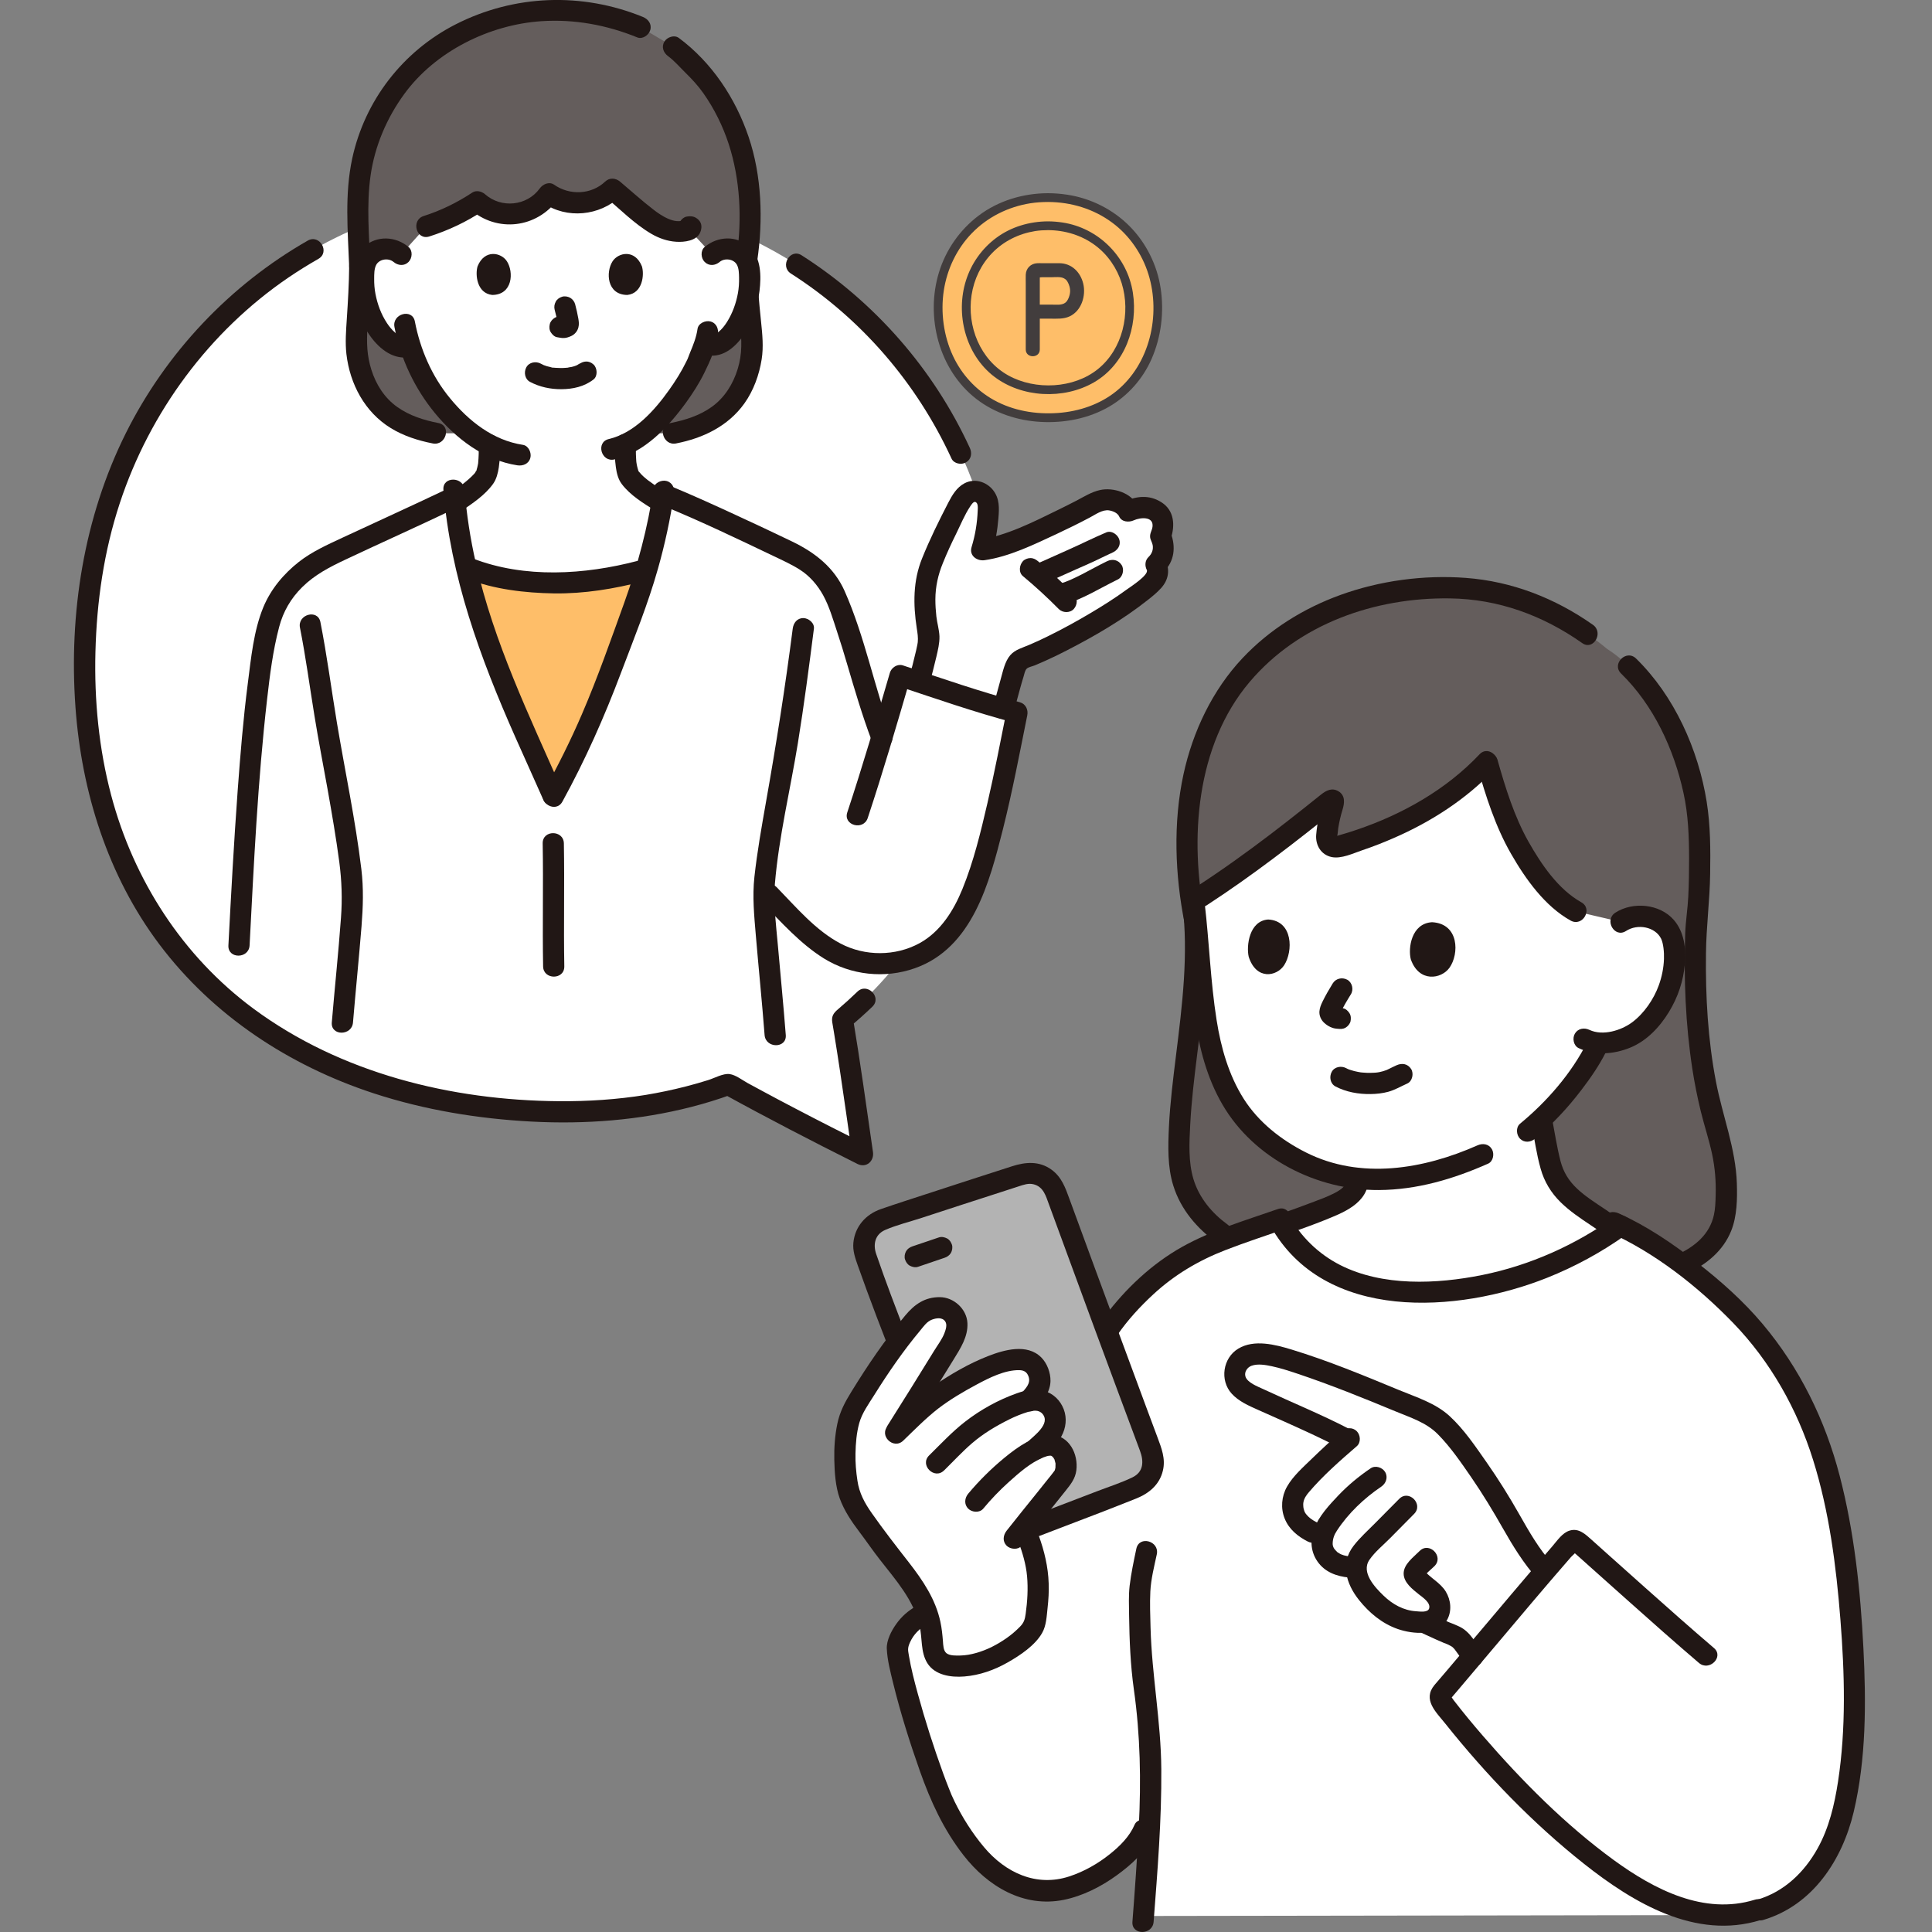 <svg xmlns="http://www.w3.org/2000/svg" xmlns:xlink="http://www.w3.org/1999/xlink" width="1080" zoomAndPan="magnify" viewBox="0 0 810 810" height="1080" preserveAspectRatio="xMidYMid meet" version="1.0"><rect x="0" y="0" width="810" height="810" fill="#808080" stroke="none"/><defs><clipPath id="83daffb047"><path d="M 671 508 L 781.828 508 L 781.828 806 L 671 806 Z M 671 508 " clip-rule="nonzero"/></clipPath></defs><path fill="#ffffff" d="M 418.723 293.25 C 413.191 341.176 396.867 380.598 371.371 409.691 C 365.754 416.066 359.691 421.973 353.207 427.348 C 356.516 447.137 358.156 459.598 361.711 484.16 C 337.727 472.121 323.758 464.84 305.324 454.668 C 299.926 456.621 294.395 458.332 288.688 459.797 C 264.547 466.016 237.562 467.77 208.09 464.594 C 207.312 464.527 206.535 464.461 205.738 464.371 C 168.848 460.129 137.109 448.938 111.414 431.879 C 55.512 394.879 27.93 330.273 37.281 249.254 C 46.562 168.547 103.418 102.672 182.484 84.973 C 203.516 80.266 226.125 78.953 249.82 81.684 C 362.223 94.656 430.605 190.355 418.723 293.25 Z M 418.723 293.25 " fill-opacity="1" fill-rule="nonzero"/><path fill="#645d5c" d="M 182.617 181.625 C 167.449 178.738 153.68 171.277 149.902 149.891 C 148.438 141.719 150.68 130.922 150.836 111.734 C 150.148 93.723 149.191 80.352 151.945 67.672 C 155.742 50.172 164.805 36.402 174.355 27.117 C 184.305 17.457 206.691 4.285 231.855 4.285 C 247.18 4.285 257.996 7.129 268.367 11.395 L 268.723 11.547 C 274.25 14.793 279.758 18.055 279.758 18.055 C 284.711 20.965 286.465 23.453 291.574 28.383 C 299.039 35.578 305.188 46.152 309.277 57.676 C 314.961 73.711 315.496 95.367 312.828 110.203 C 313.094 128.793 316.406 141.871 314.984 149.891 C 311.188 171.277 297.438 178.738 282.27 181.648 L 182.617 181.648 Z M 182.617 181.625 " fill-opacity="1" fill-rule="nonzero"/><path fill="#211715" d="M 308.363 108.781 C 308.453 117.82 309.387 126.746 310.273 135.719 C 310.965 142.695 311.254 148.223 309.297 154.645 C 307.387 160.949 303.789 166.746 298.371 170.609 C 293.242 174.277 287.223 176.141 281.094 177.363 C 275.496 178.449 277.871 187.023 283.445 185.914 C 294.75 183.715 305.254 178.695 312.098 169.121 C 315.938 163.727 318.316 157.129 319.336 150.621 C 320.156 145.426 319.625 140.184 319.094 135.008 C 318.203 126.258 317.336 117.574 317.25 108.781 C 317.203 103.074 308.32 103.051 308.363 108.781 Z M 308.363 108.781 " fill-opacity="1" fill-rule="nonzero"/><path fill="#211715" d="M 146.395 111.488 C 146.328 118.93 145.883 126.371 145.395 133.789 C 145.082 138.676 144.684 143.605 145.238 148.469 C 146.703 161.016 152.945 172.809 163.871 179.496 C 169.223 182.781 175.309 184.715 181.418 185.914 C 187.016 187.023 189.414 178.449 183.793 177.363 C 177.664 176.141 171.645 174.277 166.516 170.609 C 161.207 166.836 157.633 161.195 155.699 155.02 C 153.812 149 153.68 143.805 154.055 137.23 C 154.543 128.637 155.188 120.086 155.277 111.488 C 155.32 105.762 146.438 105.762 146.395 111.488 Z M 146.395 111.488 " fill-opacity="1" fill-rule="nonzero"/><path fill="#211715" d="M 269.543 7.105 C 244.047 -3.309 215.574 -2.309 190.988 10.238 C 168.891 21.52 152.922 42.109 147.66 66.496 C 144.461 81.352 145.816 96.789 146.395 111.824 C 146.594 117.531 155.477 117.555 155.277 111.824 C 154.789 99.141 153.566 86.082 155.387 73.445 C 157.164 61.164 162.16 49.461 169.469 39.445 C 182.484 21.566 205.094 10.348 226.969 8.883 C 240.805 7.973 254.375 10.461 267.168 15.68 C 269.387 16.59 272.055 14.703 272.629 12.57 C 273.34 10.039 271.766 8.016 269.543 7.105 Z M 269.543 7.105 " fill-opacity="1" fill-rule="nonzero"/><path fill="#211715" d="M 317.492 109.227 C 319.98 92.191 319.402 73.711 313.828 57.301 C 308.344 41.133 298.414 26.164 284.602 15.902 C 282.668 14.48 279.625 15.59 278.516 17.5 C 277.207 19.766 278.184 22.145 280.113 23.562 C 282.781 25.539 284.98 28.141 287.332 30.449 C 290.086 33.16 292.684 35.934 294.906 39.109 C 299.48 45.617 303.078 52.902 305.543 60.477 C 310.297 75.113 311.141 91.68 308.922 106.848 C 308.566 109.227 309.496 111.625 312.031 112.312 C 314.117 112.891 317.137 111.602 317.492 109.227 Z M 317.492 109.227 " fill-opacity="1" fill-rule="nonzero"/><path fill="#645d5c" d="M 700.445 531.844 C 722.789 524.137 723.387 510.543 723.699 502.637 C 724.164 492.223 722.832 484.117 719.812 473.898 C 716.102 461.152 709.328 435.277 711.039 389.75 C 712.926 376.625 712.641 357.523 712.461 350.172 C 711.75 320.457 695.539 285.922 673.797 272.062 C 647.59 250.477 623.758 245.391 599.926 246.59 C 566.148 248.277 538.965 261.336 520.75 282.789 C 510.246 295.16 502.672 313.172 499.785 329.207 C 497.098 344.086 497.055 366.473 500.809 385.219 C 503.582 420.953 492.457 458.441 494.633 487.691 C 495.301 496.977 499.742 508.211 512.469 517.25 C 512.469 517.25 557.418 531.242 576.676 531.242 C 602.836 531.242 700.445 531.844 700.445 531.844 Z M 700.445 531.844 " fill-opacity="1" fill-rule="nonzero"/><path fill="#ffffff" d="M 504.961 422.82 C 504.852 421.863 504.738 420.91 504.648 419.93 C 503.363 406.895 502.297 392.703 500.609 378.535 C 500.609 378.535 500.562 378.156 500.52 377.801 L 503.738 375.668 C 505.07 374.781 507.16 373.535 508.914 372.336 C 524.859 361.609 541.984 348.328 557.84 335.582 C 558.508 335.047 559.441 335.715 559.152 336.512 C 557.551 341.109 556.621 345.953 556.152 350.949 C 555.91 353.594 558.418 355.613 560.973 354.926 C 585.27 348.305 607.988 335.891 623.445 319.367 C 626.199 329.383 630.465 340.957 633.262 347.617 C 637.66 358.055 649.609 376.113 660.734 382.133 L 679.457 386.484 C 682.633 384.262 686.586 383.797 689.852 384.328 C 696.938 385.484 699.492 389.551 700.512 391.883 C 703.555 398.809 701.867 410.648 698.27 417.645 C 695.762 422.574 691.918 429.438 683.879 434.168 C 681.523 435.543 675.793 437.453 670.285 437.145 C 669.773 438.145 669.332 439.074 669.332 439.074 C 667.555 442.652 663.402 448.914 663.402 448.914 C 658.469 456.02 653.117 462.684 646.234 469.148 C 647.078 473.543 647.922 477.965 648.766 482.359 C 649.43 485.805 650.098 489.289 651.477 492.512 C 655.16 501.219 664.445 506.57 672.262 511.898 C 673.949 513.031 675.637 514.188 677.324 515.344 C 652.895 532.309 624.336 541.504 595.73 541.547 C 584.246 541.547 572.586 540.082 561.906 535.285 C 551.844 530.754 543.34 523.293 537.477 513.453 C 544.582 510.898 552.398 508.145 557.352 505.902 C 562.703 504.016 569.477 500.395 569.344 494.066 C 554.574 492.488 541.562 486.648 529.168 476.254 C 514.156 463.66 507.426 444.316 504.961 422.82 Z M 504.961 422.82 " fill-opacity="1" fill-rule="nonzero"/><path fill="#211715" d="M 679.637 282.367 C 693.273 295.672 701.801 314.059 705.82 332.492 C 707.82 341.578 708.129 350.684 708.152 359.922 C 708.152 365.23 708.086 370.559 707.82 375.867 C 707.574 381.043 706.707 386.219 706.531 391.391 C 705.91 410.359 706.641 429.414 709.531 448.203 C 710.461 454.18 711.641 460.129 713.082 466.016 C 714.551 471.969 716.504 477.809 717.793 483.805 C 719.012 489.512 719.48 495.285 719.301 501.105 C 719.234 504.125 719.102 506.902 718.59 509.258 C 716.812 517.562 710.527 522.691 702.891 526.18 C 700.711 527.156 700.18 530.332 701.289 532.242 C 702.602 534.484 705.176 534.84 707.375 533.844 C 715.461 530.156 722.434 524.426 725.809 516.031 C 728.273 509.879 728.387 502.684 728.184 496.152 C 727.719 481.539 722.168 467.793 719.434 453.535 C 716.035 435.855 715.016 417.777 715.238 399.789 C 715.348 388.594 716.836 377.512 716.992 366.297 C 717.148 356.234 717.125 346.152 715.547 336.203 C 712.039 314.215 701.977 291.762 685.922 276.082 C 681.836 272.086 675.551 278.348 679.637 282.367 Z M 679.637 282.367 " fill-opacity="1" fill-rule="nonzero"/><path fill="#211715" d="M 495.723 378.867 C 498.344 400.121 495.656 421.465 493.035 442.586 C 491.812 452.488 490.57 462.395 490.082 472.367 C 489.703 480.539 489.438 489.246 491.926 497.129 C 495.055 507.125 501.828 515.008 510.223 521.094 C 512.156 522.492 515.156 521.426 516.289 519.496 C 517.598 517.25 516.645 514.832 514.688 513.41 C 508.16 508.68 502.762 502.238 500.387 494.441 C 498.164 487.113 498.609 479.031 499.008 471.48 C 500.031 452.023 503.629 432.812 505.051 413.402 C 505.895 401.875 506.027 390.328 504.605 378.844 C 504.316 376.469 502.785 374.402 500.164 374.402 C 497.988 374.402 495.434 376.469 495.723 378.844 Z M 495.723 378.867 " fill-opacity="1" fill-rule="nonzero"/><path fill="#211715" d="M 559.883 455.488 C 564.371 457.863 569.613 458.773 574.652 458.688 C 577.117 458.664 579.672 458.375 582.047 457.73 C 584.871 456.953 587.379 455.445 590.023 454.266 C 592.152 453.312 592.82 450.047 591.621 448.18 C 590.199 445.984 587.824 445.582 585.535 446.605 C 584.426 447.094 583.359 447.648 582.25 448.18 C 581.98 448.316 581.715 448.426 581.449 448.559 C 580.273 449.113 581.848 448.469 581.16 448.672 C 580.738 448.824 580.293 448.98 579.852 449.113 C 579.406 449.227 578.961 449.336 578.496 449.449 C 578.273 449.492 578.027 449.535 577.785 449.582 C 577.695 449.602 576.895 449.715 577.473 449.625 C 578.051 449.535 577.23 449.648 577.141 449.668 C 576.875 449.691 576.629 449.715 576.387 449.734 C 575.809 449.781 575.23 449.801 574.652 449.801 C 573.609 449.824 572.566 449.781 571.523 449.691 C 571.254 449.668 571.012 449.648 570.746 449.625 C 570.277 449.582 570.344 449.582 570.766 449.648 C 570.254 449.559 569.766 449.492 569.258 449.379 C 568.234 449.18 567.215 448.938 566.234 448.602 C 566.016 448.535 565.793 448.449 565.57 448.383 C 565.457 448.336 564.746 448.07 565.305 448.293 C 565.859 448.492 565.191 448.227 565.082 448.18 C 564.859 448.07 564.613 447.938 564.371 447.824 C 562.328 446.738 559.441 447.227 558.309 449.426 C 557.219 451.469 557.707 454.332 559.883 455.488 Z M 559.883 455.488 " fill-opacity="1" fill-rule="nonzero"/><path fill="#211715" d="M 591.488 402.207 C 590.289 397.566 591.688 387.129 600.395 386.641 C 611.809 387.238 611.809 399.965 607.699 405.738 C 604.301 410.492 594.953 412.07 591.488 402.207 Z M 591.488 402.207 " fill-opacity="1" fill-rule="nonzero"/><path fill="#211715" d="M 523.527 401.141 C 522.461 396.5 523.773 386.02 531.723 385.508 C 542.184 386.105 542.16 398.855 538.387 404.672 C 535.277 409.426 526.703 411.047 523.527 401.141 Z M 523.527 401.141 " fill-opacity="1" fill-rule="nonzero"/><path fill="#211715" d="M 558.73 412.336 C 557.219 414.777 555.773 417.289 554.508 419.863 C 553.844 421.219 553.309 422.484 553.176 423.996 C 553.043 425.793 553.82 427.551 555.109 428.77 C 556.199 429.793 557.418 430.547 558.84 430.992 C 559.773 431.281 560.75 431.301 561.707 431.414 L 560.527 431.258 C 560.594 431.258 560.66 431.281 560.75 431.281 C 561.949 431.48 563.059 431.48 564.172 430.836 C 565.082 430.305 565.969 429.238 566.215 428.191 C 566.457 427.039 566.414 425.773 565.746 424.75 C 565.168 423.84 564.215 422.906 563.105 422.73 C 562.348 422.598 561.594 422.531 560.84 422.441 L 562.016 422.598 C 561.594 422.531 561.172 422.418 560.773 422.262 L 561.84 422.707 C 561.504 422.551 561.195 422.352 560.906 422.129 L 561.793 422.84 C 561.527 422.598 561.262 422.375 561.016 422.109 L 561.727 422.996 C 561.66 422.906 561.594 422.82 561.551 422.73 L 562.016 423.773 C 561.949 423.617 561.926 423.484 561.906 423.328 L 562.062 424.508 C 562.039 424.328 562.062 424.172 562.062 423.996 L 561.906 425.195 C 561.973 424.816 562.082 424.484 562.215 424.152 L 561.75 425.219 C 563.016 422.285 564.746 419.508 566.391 416.82 C 567.613 414.824 566.902 411.848 564.816 410.738 C 562.637 409.605 560.016 410.227 558.73 412.336 Z M 558.73 412.336 " fill-opacity="1" fill-rule="nonzero"/><path fill="#211715" d="M 643.566 477.41 C 650.875 471.367 657.27 464.504 663 456.977 C 666.754 452.066 670.375 446.848 673.172 441.32 C 674.238 439.188 673.727 436.523 671.574 435.254 C 669.598 434.102 666.578 434.699 665.488 436.832 C 658.848 450.023 648.586 461.797 637.281 471.125 C 635.441 472.656 635.707 475.832 637.281 477.41 C 639.125 479.23 641.727 478.941 643.566 477.41 Z M 643.566 477.41 " fill-opacity="1" fill-rule="nonzero"/><path fill="#211715" d="M 667.844 261.957 C 651.965 250.785 633.906 243.723 614.496 242.281 C 596.93 240.969 578.539 243.434 561.992 249.43 C 546.516 255.027 532.277 263.891 520.973 275.883 C 508.336 289.273 500.074 306.707 496.188 324.609 C 491.789 344.863 492.59 366.918 496.656 387.129 C 497.789 392.727 506.359 390.371 505.227 384.773 C 498.586 351.906 501.363 312.527 523.906 285.922 C 544.582 261.512 576.387 250.453 607.832 250.875 C 628.156 251.141 646.812 257.98 663.355 269.621 C 668.043 272.93 672.484 265.223 667.844 261.957 Z M 667.844 261.957 " fill-opacity="1" fill-rule="nonzero"/><path fill="#211715" d="M 619.406 480.207 C 596.883 490.199 570.434 494.711 547.559 483.184 C 537.207 477.984 527.66 470.523 521.418 460.664 C 515.133 450.715 511.891 439.23 510.07 427.684 C 507.492 411.449 506.98 394.855 505.051 378.535 C 504.762 376.133 503.207 374.09 500.609 374.09 C 498.43 374.09 495.879 376.133 496.164 378.535 C 498.055 394.48 498.809 410.582 500.984 426.504 C 502.695 439.207 506.004 451.914 512.512 463.082 C 525.703 485.758 552.223 499.086 578.074 498.93 C 594.109 498.84 609.32 494.332 623.891 487.871 C 626.09 486.891 626.602 483.695 625.488 481.805 C 624.156 479.539 621.602 479.23 619.406 480.207 Z M 619.406 480.207 " fill-opacity="1" fill-rule="nonzero"/><path fill="#211715" d="M 681.703 390.328 C 686.676 387.105 693.961 388.637 696.402 393.504 C 697.383 395.48 697.738 399.254 697.625 402.074 C 697.492 405.828 696.738 409.539 695.473 413.047 C 693.34 418.953 689.254 424.93 684.211 428.66 C 679.746 431.969 672.02 434.457 666.355 431.77 C 664.18 430.746 661.559 431.168 660.27 433.367 C 659.137 435.301 659.691 438.41 661.867 439.43 C 668.641 442.652 676.66 442.031 683.477 439.23 C 690.387 436.41 695.871 430.57 699.691 424.305 C 703.512 418.043 705.777 411.293 706.398 403.984 C 706.953 397.59 706.066 390.613 701.711 385.641 C 695.828 378.91 684.566 377.91 677.238 382.641 C 672.441 385.75 676.902 393.438 681.703 390.328 Z M 681.703 390.328 " fill-opacity="1" fill-rule="nonzero"/><path fill="#211715" d="M 619.316 321.102 C 622.848 333.625 627 346.664 633.531 357.988 C 639.57 368.516 647.676 379.934 658.492 385.953 C 663.488 388.75 667.977 381.086 662.98 378.289 C 653.273 372.871 646.168 362.32 640.812 352.859 C 634.883 342.332 631.152 330.316 627.887 318.746 C 626.332 313.262 617.762 315.594 619.316 321.102 Z M 619.316 321.102 " fill-opacity="1" fill-rule="nonzero"/><path fill="#211715" d="M 620.293 316.258 C 606.301 331.074 588 341.398 568.812 347.883 C 566.438 348.707 564.039 349.438 561.617 350.129 C 561.062 350.285 560.371 350.551 559.797 350.637 C 558.773 350.793 560.641 350.637 560.438 350.859 C 560.859 350.352 560.906 348.219 561.062 347.195 C 561.484 344.598 562.062 342.043 562.836 339.555 C 563.703 336.715 564.125 333.492 561.105 331.715 C 558.441 330.16 556.043 331.383 553.887 333.094 C 551.578 334.938 549.27 336.801 546.957 338.625 C 542.293 342.332 537.586 345.996 532.855 349.617 C 522.641 357.391 512.246 364.852 501.496 371.828 C 496.723 374.934 501.164 382.641 505.98 379.512 C 525.125 367.051 543.184 353.039 560.973 338.734 L 559.02 339.867 L 559.551 339.668 L 557.176 339.668 L 557.664 339.824 L 555.02 337.801 L 555.332 338.203 L 554.73 335.957 C 554.711 336.801 553.953 338.203 553.73 339.066 C 553.445 340.156 553.176 341.289 552.953 342.398 C 552.445 344.887 552.023 347.441 551.82 349.949 C 551.465 354.324 553.82 358.367 558.285 359.324 C 562.395 360.168 567.348 357.746 571.168 356.457 C 575.543 354.992 579.828 353.305 584.07 351.461 C 599.859 344.641 614.719 335.094 626.578 322.543 C 630.488 318.391 624.223 312.082 620.293 316.258 Z M 620.293 316.258 " fill-opacity="1" fill-rule="nonzero"/><path fill="#211715" d="M 642.082 471.012 C 643.301 477.32 644.168 483.805 645.922 489.98 C 647.434 495.422 650.297 500.129 654.34 504.082 C 658.094 507.77 662.512 510.723 666.867 513.633 C 672.242 517.184 677.547 520.852 682.879 524.469 C 687.609 527.691 692.051 520.008 687.363 516.785 C 682.457 513.453 677.57 510.102 672.641 506.793 C 668.688 504.148 664.645 501.594 661.18 498.328 C 657.715 495.066 655.449 491.402 654.25 486.781 C 652.719 480.828 651.809 474.676 650.652 468.66 C 649.586 463.039 641.016 465.414 642.082 471.012 Z M 642.082 471.012 " fill-opacity="1" fill-rule="nonzero"/><path fill="#211715" d="M 564.902 494.043 C 564.883 495.332 564.504 496.285 563.637 497.242 C 562.438 498.531 561.148 499.352 559.527 500.195 C 556.398 501.816 553.332 502.883 549.957 504.172 C 542.004 507.234 533.879 509.855 525.992 513.031 C 523.773 513.941 522.195 516.008 522.883 518.496 C 523.461 520.605 526.105 522.516 528.348 521.605 C 537.141 518.051 546.203 515.23 554.996 511.699 C 562.77 508.547 573.699 504.68 573.785 494.043 C 573.832 488.336 564.949 488.336 564.902 494.043 Z M 564.902 494.043 " fill-opacity="1" fill-rule="nonzero"/><path fill="#ffffff" d="M 742.332 566.512 C 763.543 595.738 770.203 626.543 774.293 661.258 C 778.891 700.121 779.332 748.629 768.141 772.723 C 762.922 783.961 753.66 796.176 738.156 800.664 C 734.07 801.953 729.52 802.773 724.5 802.906 C 724.5 802.906 527.414 803.195 479.422 803.285 C 480.707 786.117 481.707 770.66 482.129 760.887 C 480.465 764.973 479.555 767.195 479.555 767.195 C 474.867 778.699 453.789 793.023 438.668 792.867 C 428.227 792.734 418.656 787.473 412.281 780.785 C 405.906 774.102 399.266 763.887 395.668 756 C 389.852 743.297 376.812 703.055 376.191 690.504 C 377.746 684.465 381.234 679.934 386.43 677.18 L 453.637 576.66 C 461.344 561.492 467.25 551.742 480.086 539.773 C 496.766 524.246 509.359 520.805 536.32 511.41 C 542.184 522.25 551.18 530.445 561.906 535.309 C 572.586 540.105 584.246 541.547 595.73 541.547 C 625.133 541.504 654.473 531.801 679.348 513.922 C 699.781 523.781 724.145 543.902 736.734 559.273 C 738.711 561.672 740.555 564.09 742.332 566.512 Z M 742.332 566.512 " fill-opacity="1" fill-rule="nonzero"/><path fill="#ffffff" d="M 486.883 225.512 C 486.727 225.246 486.57 224.957 486.57 224.645 C 486.57 224.336 486.727 224.047 486.859 223.781 C 487.836 221.715 487.902 219.738 487.148 217.582 C 486.504 215.785 485.57 214.52 482.395 213.297 C 479.73 212.277 477.379 212.23 473.07 214.32 C 471.98 211.297 466.383 209.121 463.23 209.566 C 460.188 210.012 457.477 211.652 454.746 213.098 C 443.441 219.07 422.188 229.156 411.594 230.574 C 413.68 224.09 414.305 217.785 414.371 212.277 C 414.414 210.41 413.57 208.898 412.305 207.543 C 411.016 206.191 408.996 205.703 407.195 206.234 C 405.195 206.812 403.086 209.742 402.797 210.297 C 397.625 220.293 394.672 225.824 390.449 236.262 C 386.52 246.078 387.43 256.383 389.43 266.754 C 389.34 267.953 389.207 269.508 389.207 269.508 C 388.984 272.062 386.609 281.012 385.297 285.875 C 396.602 289.609 411.262 294.316 420.742 297.113 C 422.188 291.961 424.387 283.5 425.605 280.148 C 425.984 279.082 426.43 277.949 427.273 277.172 C 427.984 276.504 428.918 276.148 429.828 275.816 C 446.574 269.352 475.867 252.254 484.062 242.945 C 485.707 241.102 485.727 238.617 484.617 236.707 C 488.016 233.707 488.547 228.645 486.883 225.512 Z M 486.883 225.512 " fill-opacity="1" fill-rule="nonzero"/><path fill="#ffffff" d="M 359.512 341.777 C 366.555 320.566 371.594 303.043 377.367 283.258 C 390.785 287.742 416.48 296.094 426.406 298.715 C 422.008 320.434 417.789 343.73 410.703 365.762 C 405.797 381.066 398.422 395.613 383.387 401.277 C 370.508 406.141 358.359 404.23 348.609 398.566 C 339.637 393.324 329.152 381.93 322.602 375.223 " fill-opacity="1" fill-rule="nonzero"/><path fill="#ffffff" d="M 206.004 88.281 C 203.871 87.395 201.918 86.148 200.23 84.594 C 193.633 89.035 186.391 92.5 178.797 94.879 L 168.16 106.691 C 166.16 104.895 163.207 104.027 160.453 104.449 C 157.699 104.871 155.168 106.516 153.898 108.781 C 153.012 110.379 152.723 112.199 152.566 113.957 C 151.969 120.93 153.324 128.035 156.5 134.367 C 158.031 137.477 160.031 140.43 162.828 142.695 C 164.961 144.383 167.648 146.27 171.156 145.316 C 171.156 145.316 171.445 145.25 171.977 145.094 C 174.488 152.887 178.73 161.992 185.836 170.5 C 191.59 177.387 198.117 182.98 205.16 186.602 C 205.227 190.844 205.203 195.574 203.738 199.172 C 202.539 202.172 196.766 206.633 190.812 210.652 C 191.766 219.98 193.32 229 195.32 237.727 C 196.41 238.148 197.031 238.395 197.031 238.395 C 207.691 242.656 223.258 244.367 234.207 244.344 C 244.625 244.324 258.57 242.082 268.477 239.414 L 271.164 238.703 C 273.828 229.555 276.141 218.961 277.562 210.633 C 271.008 206.613 264.789 202.172 263.59 199.172 C 262.102 195.484 262.125 190.688 262.148 186.355 C 277.895 178.918 290.488 157.285 292.707 151.266 C 293.152 149.91 294.484 147.137 295.527 144.07 C 299.172 145.559 301.523 144.559 303.902 142.695 C 306.676 140.43 308.676 137.477 310.23 134.367 C 313.383 128.035 314.762 120.93 314.141 113.957 C 313.984 112.199 313.695 110.379 312.809 108.781 C 311.539 106.516 309.031 104.848 306.277 104.449 C 303.523 104.051 300.547 104.895 298.57 106.691 L 288.844 96.188 C 285.18 97.609 280.98 96.941 277.406 95.301 C 273.828 93.656 270.789 91.078 267.789 88.547 C 264.148 85.461 260.48 82.375 256.816 79.285 C 249.91 86.129 237.941 87.016 230.078 81.285 C 226.855 85.949 221.551 89.125 215.91 89.746 C 212.555 90.102 209.113 89.57 206.004 88.281 Z M 206.004 88.281 " fill-opacity="1" fill-rule="nonzero"/><path fill="#ffffff" d="M 356.98 269.109 C 356.98 269.062 356.957 269.02 356.938 268.977 C 355.27 263.668 353.34 257.938 350.809 251.297 C 349.074 246.812 346.387 242.945 343.102 239.414 C 339.945 236.082 335.395 233.551 331.328 231.574 C 318.316 225.289 291.664 212.766 278.273 207.367 C 276.562 218.648 272.719 236.328 268.434 247.988 C 265.457 256.117 255.664 283.812 249 299.645 C 243.293 313.172 237.895 323.789 232.055 334.402 C 215.332 296.316 194.922 256.648 190.699 208.367 C 174.801 216.008 148.836 227.688 136.711 233.574 C 132.469 235.641 128.117 238.527 123.562 242.992 C 120.207 246.301 115.59 251.941 113.391 259.336 C 106.996 280.789 103.508 332.938 100.152 396.832 C 99.863 396.613 100.289 396.922 100.289 396.922 L 143.238 428.949 C 144.328 428.969 145.172 429.016 145.172 429.016 L 325.09 434.477 C 323.488 413.289 319.758 379.355 320.402 373.449 C 326.531 379.465 338.57 393.215 348.695 399.121 C 358.445 404.785 370.617 406.695 383.477 401.832 C 398.512 396.168 405.906 381.598 410.816 366.316 C 417.879 344.285 422.121 320.988 426.496 299.27 C 416.566 296.648 390.871 288.273 377.457 283.812 C 374.859 292.719 372.418 301.156 369.863 309.684 C 363.645 293.227 361.156 282.457 356.98 269.109 Z M 356.98 269.109 " fill-opacity="1" fill-rule="nonzero"/><path fill="#211715" d="M 535.742 506.902 C 522.219 511.633 508.137 515.742 495.566 522.781 C 482.906 529.891 471.867 540.305 463.184 551.898 C 457.922 558.895 453.77 566.621 449.816 574.418 C 447.219 579.504 454.879 584.012 457.477 578.906 C 460.832 572.285 464.34 565.711 468.539 559.582 C 472.848 553.363 477.977 547.789 483.527 542.66 C 492.391 534.465 502.473 528.488 513.688 524.137 C 521.75 521.004 529.969 518.316 538.117 515.477 C 543.473 513.609 541.16 505.016 535.742 506.902 Z M 535.742 506.902 " fill-opacity="1" fill-rule="nonzero"/><g clip-path="url(#83daffb047)"><path fill="#211715" d="M 674.105 516.363 C 693.805 525.16 711.793 539.305 726.719 554.742 C 742.242 570.82 753.461 590.742 760.121 611.996 C 766.918 633.648 769.828 656.504 771.605 679.047 C 773.383 701.59 774.023 724.617 770.605 746.918 C 769.117 756.602 766.852 766.285 762.078 774.879 C 756.504 784.918 748.129 793.023 736.98 796.375 C 731.516 798 733.828 806.594 739.336 804.926 C 760.035 798.73 772.402 779.766 777.18 759.621 C 782.441 737.367 782.398 713.715 781.242 690.973 C 780.023 666.852 777.402 642.246 771.316 618.816 C 765.23 595.383 754.57 573.598 738.98 555.074 C 730.918 545.48 721.41 537.039 711.527 529.355 C 701.312 521.406 690.453 513.988 678.594 508.68 C 676.395 507.703 673.816 508.035 672.508 510.277 C 671.398 512.168 671.906 515.363 674.105 516.34 Z M 674.105 516.363 " fill-opacity="1" fill-rule="nonzero"/></g><path fill="#211715" d="M 384.188 673.359 C 380.766 675.25 377.902 677.801 375.66 681 C 373.703 683.754 371.66 687.73 371.793 691.172 C 371.996 695.992 373.305 700.922 374.438 705.586 C 377.504 718.09 381.41 730.461 385.699 742.609 C 390.184 755.289 395.602 767.062 403.93 777.789 C 413.992 790.758 429.094 799.953 446.02 796.512 C 453.969 794.891 461.676 790.98 468.203 786.227 C 474.199 781.875 480.418 776.41 483.395 769.438 C 484.328 767.238 484.039 764.684 481.797 763.375 C 479.93 762.285 476.668 762.754 475.711 764.973 C 473.559 769.992 469.539 773.969 465.316 777.344 C 460.297 781.363 454.434 784.695 448.305 786.695 C 434.492 791.223 421.52 785.141 412.527 774.391 C 407.664 768.594 403.488 762.02 400.18 755.223 C 399.047 752.891 398.758 752.137 397.914 750.004 C 397.047 747.852 396.223 745.672 395.426 743.496 C 391.449 732.527 387.875 721.398 384.809 710.16 C 383.344 704.852 381.965 699.523 381.055 694.102 C 380.945 693.504 380.855 692.926 380.766 692.328 C 380.879 693.125 380.723 691.992 380.723 691.727 C 380.699 690.574 381.035 689.66 381.543 688.508 C 383.055 685.199 385.496 682.777 388.652 681.023 C 393.672 678.27 389.184 670.586 384.188 673.359 Z M 384.188 673.359 " fill-opacity="1" fill-rule="nonzero"/><path fill="#211715" d="M 476.422 649.285 C 475.332 654.438 474.223 659.637 473.602 664.875 C 473.137 669.008 473.336 673.227 473.379 677.379 C 473.535 687.684 473.934 698.078 475.379 708.316 C 478.086 727.461 478.441 746.562 477.445 765.883 C 476.754 779.188 475.801 792.469 474.777 805.727 C 474.355 811.434 483.238 811.414 483.66 805.727 C 485.285 784.449 487.039 763.129 486.883 741.766 C 486.75 721.844 482.906 702.32 482.375 682.422 C 482.242 677.379 482.039 672.273 482.285 667.23 C 482.551 661.988 483.906 656.746 484.996 651.641 C 486.172 646.066 477.621 643.668 476.422 649.285 Z M 476.422 649.285 " fill-opacity="1" fill-rule="nonzero"/><path fill="#ffffff" d="M 532.789 568.199 C 529.012 567.535 525.66 567.512 522.863 568.531 C 519.84 569.621 517.887 572.598 517.664 575.84 C 517.488 578.75 518.906 580.926 521.262 582.703 C 523.617 584.5 526.348 585.766 529.059 586.965 C 539.406 591.609 554.863 598.316 565.059 603.758 C 558.973 609.02 553.133 614.574 547.559 620.371 C 544.715 623.301 542.051 626.41 541.961 630.496 C 541.852 636.828 545.605 640.848 554.621 644.176 C 554.109 647.375 553.91 649.242 555.797 651.883 C 558.129 655.172 561.773 657.102 568.566 657.082 C 568.48 660.391 569.945 663.766 571.965 666.453 C 578.473 675.094 586.047 680.445 596.598 680 C 600.395 681.734 604.812 683.844 607.234 684.777 C 608.812 685.398 610.434 686.02 611.742 687.086 C 613.055 688.152 613.984 689.594 614.941 690.973 C 615.809 692.215 616.672 693.328 617.516 694.348 C 626.844 683.309 638.793 669.141 647.656 658.77 C 646.789 657.812 645.922 656.77 644.988 655.637 C 639.504 648.953 635.508 641.156 631.152 633.648 C 625.113 623.277 618.359 613.309 610.875 603.867 C 608.168 600.426 605.301 597.004 601.703 594.473 C 598.352 592.188 594.484 590.875 590.754 589.32 C 574.52 582.504 556.309 575.172 541.363 570.398 C 538.32 569.445 535.453 568.668 532.766 568.199 Z M 532.789 568.199 " fill-opacity="1" fill-rule="nonzero"/><path fill="#211715" d="M 532.59 513.855 C 555.152 554.473 611.188 550.609 648.543 535.754 C 660.246 531.09 671.328 525.07 681.59 517.762 C 683.543 516.363 684.477 513.898 683.188 511.676 C 682.059 509.766 679.059 508.703 677.105 510.102 C 660.402 521.984 641.547 530.488 621.426 534.555 C 602.348 538.395 579.648 539.418 561.84 530.355 C 552.621 525.648 545.27 518.383 540.273 509.367 C 537.496 504.371 529.812 508.855 532.59 513.855 Z M 532.59 513.855 " fill-opacity="1" fill-rule="nonzero"/><path fill="#211715" d="M 596.551 684.844 C 598.438 685.707 600.328 686.598 602.238 687.441 C 603.258 687.906 604.281 688.352 605.301 688.773 C 605.656 688.906 605.992 689.039 606.344 689.172 C 606.59 689.285 606.836 689.375 607.078 689.484 C 607.656 689.707 606.102 689.02 607.055 689.461 C 607.477 689.684 607.898 689.883 608.32 690.129 C 608.5 690.219 608.676 690.352 608.855 690.461 C 609.32 690.707 608.254 689.883 608.832 690.438 C 609.188 690.75 609.523 691.082 609.832 691.438 C 609.898 691.527 609.965 691.594 610.031 691.684 C 610.23 691.949 610.164 691.84 609.832 691.418 C 609.855 691.551 610.121 691.793 610.188 691.926 C 611.543 693.816 612.898 695.703 614.363 697.5 C 615.828 699.301 619.137 699.145 620.648 697.5 C 622.402 695.57 622.227 693.125 620.648 691.215 C 620.492 691.016 619.895 690.039 619.672 689.996 C 619.828 690.016 620.16 690.641 619.762 690.105 C 619.605 689.883 619.426 689.66 619.27 689.441 C 618.672 688.617 618.094 687.75 617.496 686.93 C 615.941 684.844 614.184 683.066 611.809 681.934 C 610.699 681.398 609.543 680.957 608.41 680.488 C 608.234 680.422 608.055 680.355 607.879 680.289 C 607.234 680.047 607.879 680.289 608.145 680.402 C 607.746 680.246 607.367 680.066 606.988 679.91 C 604.992 679.023 603.016 678.09 601.016 677.18 C 598.93 676.203 596.129 676.516 594.953 678.758 C 593.91 680.734 594.285 683.797 596.551 684.844 Z M 596.551 684.844 " fill-opacity="1" fill-rule="nonzero"/><path fill="#211715" d="M 565.523 599.004 C 553.754 592.918 541.473 587.922 529.48 582.324 C 527.305 581.305 522.996 579.703 522.172 577.148 C 521.551 575.195 522.973 573.219 524.727 572.598 C 527.348 571.664 530.566 572.242 533.188 572.797 C 536.852 573.574 540.43 574.75 543.98 575.93 C 557.863 580.594 571.477 586.078 585.004 591.695 C 591.289 594.316 597.93 596.34 602.812 601.293 C 608.145 606.688 612.562 613.172 616.852 619.391 C 621.582 626.277 625.91 633.406 630.043 640.691 C 634.309 648.199 638.75 655.438 644.523 661.922 C 648.344 666.188 654.605 659.879 650.809 655.637 C 645.211 649.375 641.102 642.18 636.973 634.895 C 632.754 627.453 628.242 620.215 623.336 613.195 C 618.648 606.512 613.809 599.25 607.746 593.695 C 601.77 588.211 593.82 585.812 586.445 582.746 C 571.699 576.641 556.797 570.465 541.496 565.801 C 534.652 563.715 525.816 561.426 519.195 565.402 C 512.645 569.309 511.312 578.727 516.398 584.301 C 519.352 587.543 523.57 589.367 527.504 591.121 C 531.102 592.719 534.723 594.316 538.32 595.938 C 545.957 599.359 553.598 602.824 561.039 606.668 C 566.102 609.285 570.609 601.625 565.523 599.004 Z M 565.523 599.004 " fill-opacity="1" fill-rule="nonzero"/><path fill="#211715" d="M 562.551 600.047 C 558.285 603.734 554.133 607.555 550.09 611.484 C 546.426 615.062 542.141 618.77 539.586 623.277 C 537.273 627.363 536.852 632.363 538.629 636.715 C 540.43 641.156 544.094 644.156 548.289 646.289 C 550.422 647.375 553.09 646.844 554.355 644.688 C 555.508 642.711 554.91 639.691 552.754 638.602 C 551.289 637.871 549.711 637.004 548.668 635.98 C 547.625 634.961 547.137 634.316 546.848 633.516 C 546.734 633.16 546.648 632.805 546.535 632.43 C 546.492 632.23 546.383 631.387 546.449 631.984 C 546.383 631.273 546.336 630.496 546.469 629.809 C 546.734 628.23 547.734 626.809 548.734 625.633 C 554.711 618.613 561.859 612.352 568.836 606.332 C 570.633 604.777 570.434 601.668 568.836 600.047 C 567.035 598.25 564.371 598.492 562.551 600.047 Z M 562.551 600.047 " fill-opacity="1" fill-rule="nonzero"/><path fill="#211715" d="M 574.652 615.594 C 569.766 618.902 565.191 622.68 561.129 626.941 C 557.262 631.008 552.844 635.781 550.867 641.113 C 548.891 646.441 549.777 652.105 553.664 656.281 C 557.219 660.078 562.395 661.301 567.414 661.523 C 569.812 661.613 571.855 659.414 571.855 657.082 C 571.855 654.594 569.812 652.727 567.414 652.641 C 565.613 652.551 563.902 652.371 562.172 651.641 C 562.703 651.863 561.992 651.551 561.816 651.441 C 561.504 651.262 561.215 651.086 560.906 650.883 C 559.883 650.195 561.395 651.395 560.527 650.574 C 560.285 650.328 560.039 650.086 559.816 649.84 C 559.195 649.176 558.664 648.266 558.73 646.977 C 558.797 645.02 559.395 643.398 560.508 641.734 C 565.281 634.426 571.945 628.121 579.141 623.258 C 581.117 621.902 582.004 619.348 580.738 617.172 C 579.582 615.215 576.652 614.238 574.652 615.594 Z M 574.652 615.594 " fill-opacity="1" fill-rule="nonzero"/><path fill="#211715" d="M 586.625 628.41 C 583.27 631.785 579.938 635.16 576.586 638.535 C 573.52 641.645 570.168 644.621 567.5 648.086 C 561.773 655.48 564.391 664.055 569.746 670.785 C 574.055 676.18 579.43 680.688 586.023 682.977 C 592.441 685.199 602.703 686.062 606.656 679.223 C 608.789 675.516 608.324 670.805 606.125 667.23 C 604.992 665.387 603.371 663.965 601.703 662.609 C 600.816 661.879 599.883 661.168 599.016 660.391 C 598.727 660.125 598.418 659.855 598.152 659.59 C 597.84 659.281 597.527 658.969 597.262 658.656 C 596.75 658.059 596.816 658.234 597.395 659.234 L 596.797 661.477 C 597.707 659.656 600.016 658.016 601.438 656.57 C 605.457 652.484 599.172 646.199 595.152 650.285 C 592.598 652.883 588.402 655.816 588.488 659.836 C 588.578 663.566 592.199 666.277 594.82 668.406 C 596.285 669.586 599.926 671.895 599.172 674.359 C 598.594 676.18 595.195 675.625 593.773 675.535 C 588.512 675.227 583.848 672.629 580.117 669.031 C 576.496 665.543 570.523 659.281 574.121 653.992 C 576.453 650.574 579.984 647.754 582.871 644.82 C 586.223 641.445 589.555 638.07 592.887 634.695 C 596.906 630.609 590.645 624.324 586.625 628.41 Z M 586.625 628.41 " fill-opacity="1" fill-rule="nonzero"/><path fill="#211715" d="M 718.57 690.93 C 708.863 682.645 699.312 674.16 689.762 665.652 C 684.633 661.078 679.504 656.504 674.371 651.906 C 672.02 649.82 669.688 647.707 667.332 645.598 C 664.711 643.266 661.957 640.535 658.07 641.711 C 655.008 642.621 652.828 645.977 650.809 648.309 C 648.23 651.285 645.656 654.305 643.078 657.305 C 636.727 664.742 630.422 672.227 624.113 679.691 C 618.359 686.465 612.629 693.258 606.902 700.035 C 605.078 702.188 603.215 704.297 601.414 706.453 C 596.309 712.605 602.082 717.801 606.012 722.711 C 623.156 744.184 642.59 764.375 664.156 781.453 C 684.766 797.777 710.93 813.41 738.066 805.016 C 743.531 803.352 741.199 794.754 735.715 796.465 C 714.438 803.039 693.496 792.156 676.594 779.852 C 656.293 765.039 638.195 746.805 621.805 727.863 C 617.562 722.953 613.43 717.977 609.477 712.848 C 609.277 712.625 608.188 710.895 607.969 710.914 L 607.543 712.914 L 607.699 712.738 C 608.055 712.582 608.457 711.848 608.723 711.559 C 609.543 710.605 610.367 709.629 611.188 708.672 C 616.184 702.789 621.137 696.902 626.113 691.016 C 636.926 678.223 647.676 665.363 658.691 652.75 C 659.16 652.219 661.203 650.527 661.27 649.84 L 659.227 650.262 C 659.625 650.617 660.023 650.973 660.426 651.352 C 661.047 651.883 661.668 652.438 662.289 652.996 C 663.578 654.148 664.844 655.281 666.133 656.438 C 671.441 661.191 676.77 665.965 682.102 670.695 C 692.094 679.625 702.113 688.508 712.285 697.191 C 716.613 700.898 722.945 694.637 718.57 690.926 Z M 718.57 690.93 " fill-opacity="1" fill-rule="nonzero"/><path fill="#b3b3b3" d="M 375.812 561.316 C 371.504 550.211 366.375 536.508 362.777 526.156 C 360.668 520.051 363.953 513.387 370.086 511.32 C 387.074 505.66 411.66 497.688 428.027 492.422 C 433.957 490.512 440.355 493.621 442.484 499.484 C 451.836 525.07 473.156 582.812 482.816 608.711 C 485.039 614.641 482.129 621.215 476.246 623.566 C 463.23 628.785 440.441 637.426 434.734 639.602 Z M 375.812 561.316 " fill-opacity="1" fill-rule="nonzero"/><path fill="#211715" d="M 380.102 560.137 C 375.68 548.746 371.305 537.328 367.352 525.758 C 365.953 521.715 366.844 517.539 371.082 515.676 C 375.969 513.543 381.41 512.254 386.453 510.59 C 397.691 506.902 408.906 503.262 420.145 499.641 C 422.453 498.887 424.742 498.152 427.051 497.398 C 429.207 496.707 431.203 495.93 433.469 496.555 C 437.469 497.641 438.465 501.371 439.73 504.816 C 452.348 539.328 465.074 573.797 477.934 608.223 C 479.574 612.617 479.555 617.105 474.734 619.414 C 469.961 621.723 464.738 623.367 459.789 625.277 C 451.059 628.652 442.309 631.984 433.559 635.316 C 431.316 636.16 429.781 638.312 430.473 640.781 C 431.047 642.934 433.668 644.734 435.934 643.891 C 444.418 640.645 452.926 637.402 461.41 634.141 C 466.359 632.207 471.293 630.297 476.223 628.32 C 481.664 626.164 486.129 622.547 487.547 616.57 C 488.746 611.551 486.973 607.176 485.262 602.559 C 483.73 598.449 482.195 594.34 480.664 590.23 C 476.977 580.258 473.27 570.266 469.582 560.293 C 462.496 541.105 455.41 521.914 448.395 502.727 C 446.641 497.93 445.105 493.445 440.777 490.336 C 435.691 486.691 429.961 487.137 424.32 488.957 C 412.348 492.801 400.379 496.688 388.43 500.594 C 382.031 502.684 375.613 504.727 369.285 506.926 C 362.957 509.125 358.445 514.23 357.781 521.004 C 357.449 524.359 358.535 527.426 359.625 530.531 C 360.867 534.043 362.133 537.508 363.398 540.992 C 366.043 548.188 368.773 555.363 371.551 562.492 C 372.418 564.734 374.527 566.289 377.016 565.602 C 379.145 565.023 380.988 562.383 380.102 560.137 Z M 380.102 560.137 " fill-opacity="1" fill-rule="nonzero"/><path fill="#ffffff" d="M 385.453 551.453 C 387.562 549.387 390.141 548.41 394.027 548.277 C 397.492 548.145 401.156 551.586 401.176 555.051 C 401.199 556.719 400.688 560.051 398.844 563.047 C 391.25 575.461 381.922 590.496 374.969 601.402 C 383.633 593.074 389.738 586.789 398.133 582.102 C 406.195 576.793 415.324 571.93 423.941 570.332 C 428.293 569.531 432.293 570.086 434.336 573.465 C 435.777 575.84 437.066 579.328 434.559 583.348 C 433.891 584.391 432.715 585.766 431.426 587.211 C 435.777 586.234 439.355 588.188 440.844 590.43 C 443.598 594.672 442.309 598.871 440.043 601.602 C 438.688 603.27 435.914 605.734 433.691 607.953 C 438.023 605.645 441.797 604.645 444.953 608.152 C 447.328 610.82 447.66 616.504 445.73 619.191 C 440.289 626.145 435.578 631.828 429.16 639.867 C 435.578 654.926 436.289 663.656 434.246 678.156 C 434.004 679.891 433.668 681.688 432.648 683.09 C 425.117 691.949 411.082 699.68 399.535 698.391 C 397.426 698.145 395.246 697.656 393.672 696.234 C 391.07 693.902 391.051 689.949 390.762 686.465 C 389.316 668.809 377.926 659.348 367.664 644.91 C 365.574 641.223 357.734 633.297 355.605 624.566 C 354.004 614.816 354.07 611.195 354.383 605.602 C 354.805 598.316 356.516 592.828 357.98 590.297 C 366.109 576.863 374.082 564.578 384.719 552.254 C 384.965 551.965 385.207 551.699 385.453 551.453 Z M 385.453 551.453 " fill-opacity="1" fill-rule="nonzero"/><path fill="#211715" d="M 384.898 531.109 C 388.586 529.844 392.293 528.602 396.004 527.336 C 397.09 526.98 398.066 526.312 398.668 525.312 C 399.223 524.359 399.445 522.938 399.113 521.871 C 398.758 520.805 398.09 519.762 397.07 519.227 C 396.047 518.695 394.781 518.406 393.648 518.785 C 389.938 520.027 386.23 521.273 382.543 522.539 C 381.434 522.914 380.477 523.559 379.879 524.582 C 379.324 525.535 379.078 526.957 379.434 528.023 C 379.789 529.09 380.457 530.133 381.477 530.668 C 382.5 531.199 383.766 531.512 384.898 531.109 Z M 384.898 531.109 " fill-opacity="1" fill-rule="nonzero"/><path fill="#211715" d="M 378.68 604 C 383.453 599.402 388.141 594.605 393.383 590.52 C 398.336 586.723 403.977 583.414 409.461 580.48 C 414.68 577.684 421.23 574.352 427.316 574.441 C 429.316 574.484 430.559 575.219 431.227 577.129 C 432.246 579.969 430.027 582.102 428.293 584.059 C 424.496 588.32 430.762 594.629 434.578 590.344 C 437.469 587.078 440.332 583.59 440.422 578.973 C 440.465 575.508 439.043 571.598 436.555 569.109 C 430.625 563.16 420.988 565.914 414.168 568.578 C 406.176 571.707 398.555 576.152 391.473 581.016 C 384.453 585.789 378.48 591.852 372.395 597.738 C 368.262 601.715 374.547 607.977 378.68 604 Z M 378.68 604 " fill-opacity="1" fill-rule="nonzero"/><path fill="#211715" d="M 395.824 616.484 C 399.711 612.664 403.422 608.621 407.551 605.066 C 412.238 601.023 417.59 597.848 423.121 595.094 C 425.652 593.828 428.273 592.785 431.004 591.941 C 433.023 591.34 435.469 590.941 437.047 592.742 C 440.645 596.918 433.492 601.914 430.871 604.512 C 426.762 608.508 433.047 614.793 437.133 610.773 C 439.867 608.109 443.176 605.555 445.02 602.156 C 446.93 598.691 447.395 594.562 445.973 590.832 C 444.531 587.078 441.641 584.277 437.754 583.102 C 433.871 581.926 430.027 582.836 426.316 584.145 C 418.59 586.879 411.082 591.031 404.621 596.051 C 399.133 600.312 394.469 605.355 389.539 610.195 C 385.453 614.219 391.738 620.504 395.801 616.48 L 395.824 616.48 Z M 395.824 616.484 " fill-opacity="1" fill-rule="nonzero"/><path fill="#211715" d="M 412.215 632.516 C 415.523 628.543 419.035 624.879 422.875 621.414 C 427.273 617.461 431.961 613.285 437.512 610.996 C 438.445 610.621 439.512 610.285 440.199 610.309 C 440.711 610.332 440.555 610.219 441.02 610.508 C 441 610.484 441.621 611.086 441.82 611.309 C 441.309 610.688 442.176 612.039 442.062 611.797 C 442.062 611.797 442.352 612.797 442.418 613.129 C 442.574 613.773 442.508 613.238 442.531 613.93 C 442.531 614.129 442.465 615.707 442.531 615.195 C 442.484 615.527 442.176 616.551 442.242 616.395 C 442.266 616.348 442.109 616.637 441.863 616.949 C 441.109 617.992 440.266 618.992 439.445 620.016 C 437.867 622.012 436.27 624.012 434.668 625.988 C 430.426 631.23 426.207 636.473 422.031 641.758 C 420.566 643.645 420.211 646.199 422.031 648.043 C 423.586 649.574 426.828 649.93 428.316 648.043 C 432.602 642.602 436.957 637.227 441.285 631.852 C 443.129 629.562 444.953 627.277 446.773 624.988 C 448.906 622.301 450.793 619.992 451.258 616.484 C 452.148 609.598 448.305 601.934 440.711 601.445 C 437.113 601.203 433.516 602.914 430.449 604.621 C 427.074 606.488 423.965 608.82 420.988 611.285 C 415.504 615.816 410.504 620.77 405.93 626.23 C 404.398 628.074 404.133 630.719 405.93 632.516 C 407.527 634.094 410.684 634.359 412.215 632.516 Z M 412.215 632.516 " fill-opacity="1" fill-rule="nonzero"/><path fill="#211715" d="M 379.855 602.004 C 386.586 591.387 393.203 580.727 399.777 570.02 C 402.664 565.312 405.887 560.473 405.598 554.695 C 405.309 548.789 399.867 543.859 394.027 543.836 C 387.742 543.793 383.41 546.855 379.566 551.477 C 375.281 556.605 371.238 561.938 367.418 567.422 C 363.777 572.641 360.336 577.992 357.004 583.391 C 354.293 587.766 352.094 591.852 351.051 596.938 C 350.031 601.867 349.676 607 349.785 612.02 C 349.895 617.262 350.273 623.234 352.051 628.188 C 353.938 633.383 357.004 637.891 360.312 642.266 C 363.223 646.109 365.91 650.086 368.887 653.883 C 375.504 662.367 382.988 670.719 385.52 681.488 C 386.742 686.688 385.875 692.637 388.809 697.301 C 392.004 702.387 398.758 703.32 404.266 702.875 C 410.727 702.367 416.945 700.145 422.543 696.945 C 427.629 694.059 434.004 689.816 436.934 684.598 C 438.688 681.512 438.82 677.602 439.199 674.16 C 439.578 670.719 439.801 667.297 439.664 663.832 C 439.445 656.926 437.844 650.242 435.492 643.777 C 433.535 638.449 424.941 640.758 426.918 646.133 C 428.648 650.883 430.16 655.816 430.605 660.879 C 431.07 666.098 430.738 671.383 430.027 676.559 C 429.695 678.934 429.316 680.289 427.629 682 C 425.941 683.73 424.098 685.309 422.121 686.707 C 418.168 689.484 413.836 691.75 409.172 693.039 C 407.039 693.637 404.887 694.035 402.664 694.082 C 401 694.125 398.203 694.238 396.801 693.105 C 395.469 692.016 395.449 689.66 395.336 688.105 C 395.113 685.375 394.848 682.645 394.27 679.98 C 392.27 670.516 386.875 662.543 381.035 655.039 C 375.727 648.242 370.441 641.445 365.488 634.383 C 362.512 630.164 360.246 625.988 359.492 620.836 C 358.914 617.059 358.578 613.238 358.668 609.422 C 358.758 605.113 359.09 600.805 360.246 596.629 C 361.445 592.363 364.109 588.742 366.488 584.945 C 372.395 575.508 378.703 566.312 385.852 557.762 C 387.273 556.051 388.605 554.031 390.762 553.254 C 392.582 552.586 395.047 552.188 396.293 554.031 C 397.246 555.43 396.469 557.582 395.938 558.984 C 394.938 561.559 393.07 563.98 391.629 566.336 C 385.207 576.773 378.746 587.168 372.195 597.516 C 369.129 602.359 376.812 606.82 379.855 602.004 Z M 379.855 602.004 " fill-opacity="1" fill-rule="nonzero"/><path fill="#211715" d="M 359.469 415.758 C 356.805 418.332 354.094 420.797 351.273 423.195 C 349.453 424.727 348.562 426.082 348.918 428.527 C 349.141 429.949 349.387 431.367 349.629 432.77 C 350.52 438.211 351.363 443.652 352.184 449.094 C 354.004 461.172 355.691 473.254 357.426 485.336 L 363.953 480.316 C 353.715 475.188 343.477 470.012 333.328 464.684 C 328.82 462.352 324.355 459.953 319.891 457.555 C 317.758 456.398 315.629 455.242 313.473 454.09 C 311.254 452.867 308.434 450.648 305.898 450.312 C 303.191 449.938 299.527 452.023 296.926 452.824 C 293.816 453.801 290.664 454.711 287.512 455.512 C 281.98 456.934 276.363 458.109 270.742 459.043 C 258.707 460.996 246.512 461.773 234.344 461.684 C 189.258 461.352 142.883 449.98 106.238 422.863 C 76.566 400.898 56.023 368.938 46.609 333.406 C 41.434 313.84 39.5 293.582 40.012 273.395 C 40.543 252.184 43.566 231.133 50.227 210.941 C 62.797 172.789 87.762 138.918 121.031 116.289 C 125.094 113.535 129.246 110.957 133.488 108.535 C 138.465 105.695 134 98.031 129.027 100.875 C 96.332 119.551 69.594 147.914 52.758 181.605 C 35.125 216.984 28.816 257.203 31.637 296.469 C 34.191 332.027 45.207 367.207 66.797 395.902 C 89.316 425.84 121.23 446.762 156.652 458.375 C 178.043 465.371 200.516 469.059 222.973 470.234 C 245.379 471.414 268.102 469.68 289.863 464.082 C 295.508 462.641 301.035 460.93 306.5 458.953 L 303.078 458.508 C 321.668 468.746 340.5 478.477 359.469 487.98 C 363.199 489.848 366.555 486.805 365.996 482.984 C 363.266 464.016 360.645 445.051 357.492 426.148 L 356.336 430.48 C 359.578 427.77 362.711 424.973 365.754 422.043 C 369.863 418.066 363.578 411.781 359.469 415.758 Z M 359.469 415.758 " fill-opacity="1" fill-rule="nonzero"/><path fill="#211715" d="M 331.598 114.688 C 361.066 133.523 384.32 160.527 398.934 192.266 C 399.934 194.441 403.086 194.996 404.996 193.863 C 407.242 192.555 407.617 189.977 406.598 187.777 C 391.383 154.711 366.773 126.637 336.082 107.027 C 331.262 103.938 326.797 111.625 331.598 114.688 Z M 331.598 114.688 " fill-opacity="1" fill-rule="nonzero"/><path fill="#211715" d="M 389.586 287.055 C 390.629 283.211 391.648 279.348 392.559 275.438 C 393.203 272.664 393.961 269.621 393.871 266.754 C 393.758 264.023 392.895 261.223 392.582 258.492 C 392.316 256.094 392.16 253.695 392.16 251.297 C 392.184 245.922 393.293 240.969 395.336 235.996 C 397 231.887 398.844 227.867 400.82 223.891 C 402.711 220.07 404.418 215.828 406.773 212.297 C 407.129 211.766 408.062 210.277 408.797 210.434 C 410.238 210.723 409.926 213.164 409.906 214.051 C 409.707 219.293 408.863 224.379 407.328 229.398 C 406.242 232.973 409.66 235.328 412.793 234.863 C 423.254 233.352 433.516 228.289 443.02 223.867 C 447.727 221.668 452.414 219.359 457.012 216.918 C 459.32 215.695 462.207 213.562 464.984 213.984 C 466.629 214.254 468.559 215.051 469.227 216.562 C 470.27 218.895 473.336 219.07 475.312 218.16 C 478.02 216.918 483.75 216.34 483.195 220.848 C 482.996 222.402 482.02 223.578 482.195 225.246 C 482.328 226.402 483.062 227.379 483.262 228.512 C 483.617 230.465 482.906 232.219 481.484 233.574 C 480.02 235.02 479.91 237.195 480.797 238.949 C 481.82 240.992 473.934 246.055 472.512 247.078 C 467.492 250.742 462.23 254.074 456.879 257.227 C 451.148 260.625 445.262 263.844 439.289 266.777 C 436.668 268.066 434.023 269.309 431.316 270.441 C 428.582 271.617 425.586 272.352 423.562 274.684 C 421.254 277.348 420.477 281.5 419.523 284.832 C 418.477 288.543 417.5 292.25 416.48 295.938 C 414.945 301.469 423.52 303.82 425.051 298.312 C 425.961 295.004 426.852 291.672 427.762 288.363 C 428.207 286.809 428.629 285.254 429.117 283.723 C 429.449 282.633 429.695 280.992 430.559 280.258 C 431.336 279.637 432.957 279.324 433.871 278.949 C 435.336 278.324 436.801 277.703 438.266 277.039 C 441.266 275.703 444.219 274.262 447.148 272.75 C 459.012 266.664 470.715 259.848 481.195 251.562 C 483.152 250.031 485.129 248.41 486.793 246.566 C 489.992 243.035 490.613 238.75 488.48 234.484 L 487.77 239.859 C 492.457 235.328 493.012 229.309 490.859 223.469 L 490.859 225.844 C 492.703 220.293 492.367 214.031 486.949 210.586 C 481.684 207.234 476.223 207.988 470.824 210.5 L 476.91 212.098 C 474.469 206.613 466.629 204.215 461.164 205.457 C 457.676 206.234 454.547 208.188 451.438 209.832 C 448.816 211.188 446.195 212.52 443.531 213.809 C 433.203 218.848 421.941 224.645 410.438 226.312 L 415.902 231.773 C 417.344 227.043 418.211 222.18 418.59 217.25 C 418.945 212.984 419.121 208.988 416.324 205.457 C 413.48 201.902 408.508 200.414 404.352 202.637 C 401.066 204.367 399.199 207.613 397.559 210.766 C 393.605 218.426 389.805 226.113 386.586 234.105 C 382.766 243.523 382.832 253.383 384.344 263.289 C 384.676 265.422 384.988 267.266 384.766 269.441 C 384.832 268.73 384.719 269.754 384.609 270.285 C 384.453 271.109 384.277 271.93 384.078 272.75 C 383.164 276.75 382.098 280.746 381.012 284.699 C 379.5 290.23 388.074 292.582 389.586 287.074 Z M 389.586 287.055 " fill-opacity="1" fill-rule="nonzero"/><path fill="#211715" d="M 292.441 137.898 C 291.953 141.363 290.664 144.605 289.309 147.824 C 288.953 148.711 288.598 149.625 288.266 150.512 C 288.02 151.133 288.711 149.602 288.156 150.734 C 288 151.043 287.867 151.355 287.711 151.645 C 285.688 155.797 283.203 159.727 280.535 163.48 C 274.387 172.121 265.988 181.539 255.242 184.07 C 249.688 185.359 252.043 193.93 257.617 192.621 C 270.32 189.645 280.113 179.074 287.531 168.922 C 290.422 164.926 293.129 160.727 295.305 156.285 C 297.75 151.355 300.238 145.691 300.992 140.25 C 301.324 137.875 300.414 135.477 297.906 134.789 C 295.816 134.211 292.773 135.5 292.441 137.898 Z M 292.441 137.898 " fill-opacity="1" fill-rule="nonzero"/><path fill="#211715" d="M 165.383 137.121 C 167.914 150.355 173.82 162.836 182.371 173.23 C 191.102 183.848 203.004 192.953 216.887 195.086 C 219.262 195.441 221.684 194.484 222.348 191.977 C 222.926 189.887 221.637 186.891 219.262 186.512 C 206.691 184.602 196.543 176.539 188.656 166.945 C 181.062 157.75 176.176 146.449 173.934 134.766 C 172.867 129.168 164.293 131.523 165.383 137.121 Z M 165.383 137.121 " fill-opacity="1" fill-rule="nonzero"/><path fill="#211715" d="M 301.703 109.824 C 303.836 108.047 307.656 108.559 308.965 111.023 C 309.809 112.602 309.809 114.668 309.852 116.398 C 309.898 118.551 309.766 120.73 309.387 122.859 C 308.609 127.148 307.121 131.277 304.812 134.965 C 303.836 136.52 302.637 138.051 301.191 139.207 C 299.926 140.207 299.215 140.539 297.684 140.117 C 292.152 138.652 289.797 147.227 295.328 148.691 C 302.367 150.578 307.898 146.047 311.762 140.539 C 315.562 135.121 317.625 128.504 318.426 121.973 C 319.18 115.797 319.16 107.957 314.16 103.473 C 308.742 98.586 300.859 99.008 295.438 103.539 C 293.598 105.094 293.84 108.246 295.438 109.824 C 297.262 111.645 299.859 111.379 301.703 109.824 Z M 301.703 109.824 " fill-opacity="1" fill-rule="nonzero"/><path fill="#211715" d="M 171.289 103.562 C 165.871 99.008 157.988 98.609 152.547 103.473 C 147.414 108.094 147.547 116.176 148.348 122.484 C 149.215 129.035 151.434 135.699 155.344 141.074 C 159.32 146.535 165.25 151.156 172.355 149.602 C 174.688 149.09 176.066 146.359 175.441 144.137 C 174.777 141.719 172.332 140.516 169.98 141.027 C 166.961 141.695 163.738 137.719 162.273 135.52 C 159.809 131.812 158.254 127.59 157.41 123.215 C 157.008 121.105 156.855 118.977 156.875 116.844 C 156.898 114.977 156.832 112.711 157.742 111.023 C 159.098 108.559 162.871 108.047 165.004 109.824 C 166.848 111.379 169.492 111.645 171.289 109.824 C 172.867 108.246 173.133 105.094 171.289 103.562 Z M 171.289 103.562 " fill-opacity="1" fill-rule="nonzero"/><path fill="#211715" d="M 222.215 160.105 C 226.324 162.262 230.723 163.191 235.363 163.172 C 240.203 163.148 244.957 162.105 248.844 159.086 C 250.664 157.664 250.445 154.289 248.844 152.82 C 246.891 151.023 244.516 151.289 242.559 152.82 C 244.09 151.621 242.469 152.801 241.98 153.066 C 241.605 153.242 240.605 153.578 241.98 153.109 C 241.625 153.223 241.27 153.375 240.914 153.488 C 240.473 153.645 240.004 153.754 239.539 153.863 C 239.051 153.977 238.383 153.977 237.918 154.176 C 238.383 153.977 238.629 154.086 237.961 154.152 C 237.672 154.176 237.363 154.219 237.074 154.219 C 236.363 154.289 235.652 154.289 234.941 154.289 C 234.32 154.289 233.676 154.266 233.055 154.219 C 232.766 154.199 232.477 154.176 232.164 154.152 C 232.012 154.133 231.855 154.109 231.676 154.086 C 231.32 154.043 231.453 154.066 232.078 154.133 C 231.832 154.266 230.922 153.934 230.633 153.863 C 230.188 153.777 229.723 153.664 229.277 153.531 C 228.879 153.398 228.5 153.266 228.125 153.133 C 227.102 152.801 229.035 153.578 228.125 153.156 C 227.656 152.91 227.168 152.688 226.703 152.445 C 224.66 151.355 221.793 151.844 220.641 154.043 C 219.551 156.086 220.039 158.949 222.215 160.105 Z M 222.215 160.105 " fill-opacity="1" fill-rule="nonzero"/><path fill="#211715" d="M 232.543 129.879 C 233.098 131.969 233.633 134.078 233.941 136.207 L 233.785 135.031 C 233.809 135.32 233.832 135.609 233.809 135.898 L 233.965 134.723 C 233.941 134.855 233.918 134.988 233.875 135.121 L 234.32 134.055 C 234.273 134.145 234.23 134.23 234.188 134.301 L 234.875 133.41 C 234.809 133.477 234.742 133.543 234.676 133.609 L 235.562 132.922 C 235.406 133.012 235.23 133.102 235.051 133.188 L 236.117 132.723 C 235.852 132.855 235.586 132.922 235.273 132.988 L 236.453 132.812 C 236.184 132.855 235.941 132.855 235.676 132.812 L 236.852 132.988 C 236.539 132.945 236.25 132.855 235.965 132.832 C 235.363 132.633 234.766 132.609 234.188 132.746 C 233.586 132.766 233.031 132.945 232.52 133.277 C 231.609 133.809 230.723 134.855 230.5 135.922 C 230.234 137.055 230.277 138.34 230.945 139.34 C 231.52 140.25 232.477 141.227 233.586 141.383 C 234.387 141.496 235.141 141.695 235.941 141.719 C 237.23 141.785 238.406 141.383 239.539 140.852 C 240.98 140.184 242.113 138.828 242.492 137.273 C 242.824 135.965 242.691 134.898 242.469 133.566 C 242.113 131.523 241.648 129.5 241.117 127.504 C 240.828 126.438 240.027 125.414 239.074 124.859 C 238.117 124.305 236.719 124.059 235.652 124.414 C 234.586 124.75 233.543 125.414 233.008 126.461 C 232.434 127.523 232.23 128.68 232.543 129.879 Z M 232.543 129.879 " fill-opacity="1" fill-rule="nonzero"/><path fill="#211715" d="M 200.23 111.645 C 199.184 115.066 199.875 122.973 206.379 123.66 C 214.977 123.594 215.441 114.043 212.531 109.559 C 210.18 105.871 203.203 104.34 200.227 111.645 Z M 200.23 111.645 " fill-opacity="1" fill-rule="nonzero"/><path fill="#211715" d="M 269.121 111.645 C 270.188 115.066 269.5 122.973 262.992 123.66 C 254.375 123.594 253.93 114.043 256.816 109.559 C 259.195 105.871 266.168 104.34 269.121 111.645 Z M 269.121 111.645 " fill-opacity="1" fill-rule="nonzero"/><path fill="#211715" d="M 179.996 99.141 C 187.945 96.609 195.496 93.055 202.449 88.438 L 197.074 87.727 C 208.422 97.699 225.082 95.676 233.918 83.527 L 227.836 85.129 C 237.605 91.945 251.422 90.523 259.973 82.441 L 253.688 82.441 C 259.906 87.684 265.988 93.855 273.008 97.988 C 276.227 99.875 279.805 101.141 283.535 101.363 C 286.891 101.586 291.996 100.984 293.527 97.52 C 294.328 95.723 294.375 93.613 292.84 92.145 C 291.352 90.703 289.863 90.48 287.867 90.812 C 286.512 91.035 284.98 92.547 284.758 93.902 L 284.734 94.188 C 284.355 96.566 285.336 98.965 287.82 99.652 C 289.93 100.23 292.93 98.941 293.285 96.543 L 293.328 96.277 L 290.219 99.363 L 290.621 99.32 L 286.289 98.164 L 286.555 98.41 L 285.867 93.035 L 285.621 93.59 L 287.199 92.012 C 283.09 94.391 277.074 90.301 273.984 87.902 C 269.164 84.195 264.613 80.062 259.973 76.156 C 258.082 74.578 255.551 74.379 253.688 76.156 C 247.867 81.664 238.805 81.973 232.32 77.445 C 230.234 75.977 227.566 77.223 226.258 79.043 C 220.883 86.414 210.133 87.414 203.359 81.441 C 201.938 80.199 199.672 79.621 197.984 80.754 C 191.633 84.949 184.883 88.258 177.621 90.57 C 172.199 92.301 174.512 100.895 179.996 99.141 Z M 179.996 99.141 " fill-opacity="1" fill-rule="nonzero"/><path fill="#febe69" d="M 238.871 244.211 C 248.535 243.68 259.992 241.703 268.477 239.414 L 271.164 238.703 C 270.254 241.836 269.32 244.789 268.344 247.434 C 265.348 255.562 255.574 283.258 248.91 299.09 C 243.203 312.617 237.805 323.234 231.965 333.848 C 218.816 303.953 203.426 273.062 195.344 237.793 L 197.031 238.395 C 207.715 242.656 223.258 244.367 234.207 244.344 C 235.695 244.344 237.25 244.301 238.871 244.211 Z M 238.871 244.211 " fill-opacity="1" fill-rule="nonzero"/><path fill="#211715" d="M 267.301 235.152 C 245.18 240.969 219.949 242.57 198.207 234.129 C 195.965 233.242 193.32 235.086 192.742 237.215 C 192.055 239.727 193.609 241.812 195.852 242.68 C 207.27 247.121 220.129 248.586 232.297 248.789 C 244.801 248.965 257.594 246.898 269.676 243.703 C 275.207 242.258 272.852 233.684 267.324 235.152 Z M 267.301 235.152 " fill-opacity="1" fill-rule="nonzero"/><path fill="#211715" d="M 200.738 186.602 C 200.762 189.133 200.695 191.621 200.473 194.129 C 200.406 194.863 200.672 193.109 200.449 194.332 C 200.406 194.598 200.363 194.863 200.297 195.109 C 200.184 195.664 200.051 196.219 199.875 196.773 C 199.828 196.973 199.762 197.508 199.586 197.66 C 199.629 197.617 200.027 196.84 199.719 197.328 C 199.629 197.484 199.051 198.238 199.074 198.371 C 199.051 198.238 199.695 197.641 199.25 198.148 C 199.074 198.328 198.918 198.527 198.742 198.727 C 198.406 199.082 198.051 199.438 197.695 199.793 C 196.875 200.594 196.008 201.348 195.121 202.059 C 194.855 202.281 194.566 202.504 194.297 202.727 C 194.211 202.793 193.453 203.348 194.012 202.949 C 193.477 203.348 192.945 203.746 192.41 204.125 C 191.234 204.992 190.059 205.812 188.855 206.633 C 186.926 207.922 185.902 210.586 187.258 212.699 C 188.48 214.605 191.277 215.695 193.344 214.297 C 198.117 211.055 203.316 207.613 206.734 202.859 C 208.156 200.859 208.777 198.305 209.133 195.93 C 209.578 192.82 209.645 189.734 209.621 186.602 C 209.602 184.293 207.578 182.047 205.18 182.16 C 202.781 182.27 200.719 184.113 200.738 186.602 Z M 200.738 186.602 " fill-opacity="1" fill-rule="nonzero"/><path fill="#211715" d="M 257.707 186.336 C 257.684 189.535 257.75 192.664 258.195 195.82 C 258.527 198.305 259.148 200.926 260.703 202.969 C 264.258 207.656 269.656 210.941 274.586 214.008 C 276.562 215.23 279.559 214.496 280.672 212.41 C 281.805 210.23 281.18 207.656 279.07 206.344 C 276.695 204.859 274.34 203.324 272.098 201.66 C 272.008 201.613 271.164 200.949 271.586 201.281 C 271.965 201.594 271.344 201.105 271.277 201.039 C 270.809 200.66 270.344 200.281 269.898 199.883 C 269.543 199.551 269.164 199.215 268.832 198.859 C 268.699 198.727 268.012 197.797 267.832 197.797 C 267.945 197.797 268.41 198.617 268.078 198.082 C 267.965 197.906 267.855 197.75 267.746 197.594 C 267.723 197.527 267.523 197.129 267.5 197.129 C 267.656 197.152 267.832 198.082 267.609 197.285 C 267.434 196.684 267.234 196.062 267.102 195.441 C 267.035 195.176 266.988 194.906 266.945 194.664 C 266.945 194.664 266.766 193.488 266.832 194.043 C 266.902 194.641 266.789 193.531 266.766 193.418 C 266.746 193.062 266.723 192.73 266.699 192.375 C 266.656 191.754 266.633 191.133 266.613 190.488 C 266.566 189.109 266.59 187.734 266.59 186.336 C 266.59 184.023 264.523 181.805 262.148 181.895 C 259.727 182.004 257.707 183.848 257.707 186.336 Z M 257.707 186.336 " fill-opacity="1" fill-rule="nonzero"/><path fill="#211715" d="M 147.992 428.703 C 149.125 415.266 150.48 401.875 151.566 388.438 C 152.211 380.289 152.48 372.535 151.5 364.387 C 149.016 343.797 144.684 323.52 141.262 303.066 C 138.93 288.984 137.086 274.793 134.332 260.801 C 133.223 255.207 124.652 257.582 125.762 263.156 C 128.184 275.371 129.824 287.742 131.824 300.023 C 133.488 310.328 135.488 320.566 137.332 330.852 C 139.133 340.977 140.887 351.129 142.242 361.344 C 143.285 369.316 143.551 376.844 142.949 384.887 C 141.887 399.5 140.332 414.09 139.109 428.684 C 138.641 434.391 147.527 434.367 147.992 428.684 Z M 147.992 428.703 " fill-opacity="1" fill-rule="nonzero"/><path fill="#211715" d="M 332.352 263.578 C 329.219 287.988 325.422 312.195 321.113 336.426 C 319.293 346.773 317.449 357.145 316.293 367.605 C 315.383 375.867 316.203 384.043 316.895 392.305 C 318.07 406.184 319.492 420.043 320.559 433.945 C 321.004 439.609 329.887 439.652 329.441 433.945 C 328.465 421.309 327.219 408.715 326.109 396.121 C 325.379 387.727 324.18 379.109 324.867 370.672 C 326.531 350.773 331.328 331.16 334.527 311.484 C 337.105 295.559 339.191 279.57 341.234 263.578 C 341.547 261.203 338.969 259.137 336.793 259.137 C 334.148 259.137 332.66 261.203 332.352 263.578 Z M 332.352 263.578 " fill-opacity="1" fill-rule="nonzero"/><path fill="#211715" d="M 274.008 204.77 C 271.586 221.18 267.344 237.082 261.727 252.676 C 256.105 268.266 250.578 284.078 244.004 299.359 C 239.273 310.375 233.898 321.102 228.125 331.605 C 225.371 336.625 233.031 341.109 235.785 336.09 C 245.336 318.703 253.332 300.691 260.328 282.145 C 265.77 267.754 271.676 253.25 275.852 238.438 C 278.762 228.176 281.027 217.695 282.582 207.121 C 282.938 204.77 282.004 202.348 279.473 201.66 C 277.383 201.082 274.363 202.391 274.008 204.77 Z M 274.008 204.77 " fill-opacity="1" fill-rule="nonzero"/><path fill="#211715" d="M 185.902 205.324 C 188.789 241.836 201.34 275.84 216.043 309.039 C 219.949 317.859 223.969 326.652 227.855 335.469 C 228.812 337.668 232.031 338.18 233.918 337.07 C 236.184 335.758 236.496 333.203 235.52 331.004 C 221.859 300 207.07 269.375 199.52 236.148 C 197.207 226 195.609 215.719 194.789 205.348 C 194.32 199.684 185.438 199.637 185.902 205.348 Z M 185.902 205.324 " fill-opacity="1" fill-rule="nonzero"/><path fill="#211715" d="M 464.164 235.285 C 460.586 237.016 457.121 238.973 453.59 240.793 C 451.879 241.656 450.148 242.504 448.395 243.281 C 449.281 242.879 448.238 243.348 448.039 243.414 C 447.57 243.613 447.082 243.789 446.617 243.969 C 445.641 244.324 444.664 244.633 443.664 244.922 C 441.441 245.566 439.82 248.078 440.578 250.387 C 441.309 252.652 443.641 254.184 446.039 253.496 C 454.078 251.141 461.164 246.59 468.648 242.945 C 470.738 241.926 471.469 238.793 470.246 236.883 C 468.871 234.73 466.406 234.195 464.164 235.285 Z M 464.164 235.285 " fill-opacity="1" fill-rule="nonzero"/><path fill="#211715" d="M 463.828 223.203 C 458.434 225.488 453.191 228.133 447.84 230.508 C 445.352 231.621 442.887 232.73 440.398 233.84 C 439.199 234.375 438 234.906 436.801 235.441 C 436.246 235.684 435.668 235.93 435.113 236.172 C 434.602 236.395 434.957 236.238 435.246 236.105 C 434.98 236.219 434.691 236.328 434.426 236.461 C 432.203 237.348 430.625 239.414 431.316 241.926 C 431.891 244.012 434.559 245.922 436.777 245.012 C 441.777 242.969 446.66 240.703 451.594 238.504 C 453.992 237.438 456.434 236.418 458.809 235.285 C 460.211 234.617 461.609 233.93 463.031 233.262 C 463.695 232.93 464.383 232.617 465.074 232.285 C 465.34 232.176 465.582 232.062 465.852 231.953 C 465.938 231.91 467.184 231.375 466.207 231.773 C 468.406 230.844 470.004 228.844 469.293 226.312 C 468.738 224.223 466.074 222.27 463.828 223.203 Z M 463.828 223.203 " fill-opacity="1" fill-rule="nonzero"/><path fill="#211715" d="M 428.871 241.547 C 434.09 245.898 439.109 250.496 443.887 255.34 C 445.508 256.984 448.551 257.094 450.172 255.34 C 451.793 253.539 451.902 250.809 450.172 249.055 C 445.375 244.211 440.375 239.613 435.156 235.262 C 434.223 234.508 433.27 233.973 432.004 233.973 C 430.914 233.973 429.629 234.461 428.871 235.262 C 427.363 236.906 426.961 239.969 428.871 241.547 Z M 428.871 241.547 " fill-opacity="1" fill-rule="nonzero"/><path fill="#211715" d="M 363.801 342.953 C 370.219 323.609 375.949 304.023 381.656 284.434 L 376.191 287.543 C 392.406 292.961 408.684 298.602 425.23 303 L 422.121 297.535 C 419.5 310.574 417.012 323.633 414.016 336.582 C 411.195 348.75 408.219 361.164 403.488 372.758 C 399.801 381.777 394.316 390.594 385.562 395.414 C 375.414 400.988 362.602 400.965 352.406 395.59 C 341.945 390.082 333.859 380.422 325.734 372.07 C 321.734 367.984 315.473 374.246 319.469 378.355 C 327.531 386.641 335.504 395.633 345.387 401.809 C 356.758 408.871 370.949 410.383 383.543 405.941 C 407.773 397.41 414.836 369.961 420.477 347.664 C 424.453 331.871 427.473 315.859 430.691 299.891 C 431.16 297.559 430.027 295.094 427.582 294.426 C 411.039 290.031 394.781 284.387 378.547 278.969 C 376.238 278.215 373.727 279.879 373.082 282.078 C 367.375 301.668 361.645 321.234 355.227 340.602 C 353.426 346.043 362 348.375 363.801 342.953 Z M 363.801 342.953 " fill-opacity="1" fill-rule="nonzero"/><path fill="#211715" d="M 227.523 353.594 C 227.836 370.781 227.391 387.973 227.703 405.164 C 227.789 410.871 236.672 410.891 236.586 405.164 C 236.273 387.973 236.719 370.781 236.406 353.594 C 236.297 347.883 227.414 347.863 227.523 353.594 Z M 227.523 353.594 " fill-opacity="1" fill-rule="nonzero"/><path fill="#211715" d="M 373.992 308.109 C 366.574 288.32 362.688 267.133 354.117 247.809 C 349.695 237.84 341.613 231.621 332.039 227 C 324.18 223.223 316.273 219.492 308.344 215.852 C 299.125 211.586 289.887 207.391 280.516 203.523 C 278.293 202.613 275.629 204.523 275.051 206.633 C 274.34 209.188 275.918 211.188 278.16 212.098 C 293.84 218.539 309.164 225.891 324.465 233.195 C 328.133 234.949 331.883 236.641 335.328 238.836 C 339.457 241.457 342.699 245.234 345.078 249.496 C 347.676 254.207 349.23 259.648 350.918 264.754 C 352.449 269.332 353.848 273.949 355.203 278.57 C 358.359 289.297 361.512 300 365.441 310.461 C 366.266 312.707 368.441 314.238 370.906 313.57 C 373.059 312.973 374.836 310.352 373.992 308.109 Z M 373.992 308.109 " fill-opacity="1" fill-rule="nonzero"/><path fill="#211715" d="M 186.703 205.367 C 172.469 212.164 158.074 218.648 143.773 225.336 C 137.332 228.355 130.914 231.176 125.273 235.594 C 118.875 240.637 113.523 247.031 110.391 254.605 C 106.328 264.488 105.262 275.906 103.906 286.41 C 101.977 301.379 100.754 316.438 99.645 331.473 C 98.066 353.082 96.891 374.734 95.758 396.367 C 95.445 402.098 104.328 402.074 104.641 396.367 C 106.438 361.988 108.059 327.496 111.969 293.273 C 113.125 283.078 114.414 272.797 117.031 262.867 C 118.723 256.406 121.965 250.832 126.715 246.145 C 131.98 240.949 138.133 237.773 144.727 234.664 C 160.184 227.379 175.777 220.402 191.188 213.031 C 196.344 210.566 191.855 202.902 186.703 205.367 Z M 186.703 205.367 " fill-opacity="1" fill-rule="nonzero"/><path fill="#febe69" d="M 439.371 82.84 C 412.172 82.84 393.375 103.906 393.375 128.555 C 393.375 156.137 412.578 175.129 439.371 175.129 C 467.199 175.129 485.371 155.957 485.371 128.555 C 485.371 103.738 466.473 82.84 439.371 82.84 Z M 439.371 82.84 " fill-opacity="1" fill-rule="nonzero"/><path fill="#423d3d" d="M 439.371 81 C 428.965 81.035 418.609 84.109 410.266 90.422 C 402.395 96.375 396.594 104.695 393.684 114.129 C 387.895 132.898 393.645 155.203 409.434 167.34 C 417.117 173.246 426.586 176.328 436.207 176.879 C 446.145 177.449 456.422 175.504 465.074 170.457 C 472.93 165.879 479.164 158.801 482.809 150.48 C 486.855 141.234 488.125 130.719 486.594 120.758 C 485.113 111.152 480.621 102.051 473.84 95.09 C 466.793 87.859 457.383 83.137 447.418 81.625 C 444.75 81.223 442.07 81.008 439.371 81 C 437.004 80.992 437 84.672 439.371 84.68 C 449.062 84.711 458.535 87.566 466.344 93.375 C 473.543 98.727 478.863 106.492 481.504 115.043 C 486.754 132.035 482.09 152.602 468.012 164.004 C 461.117 169.586 452.332 172.512 443.551 173.141 C 434.285 173.809 424.805 172.238 416.629 167.688 C 409.117 163.5 403.199 157.031 399.551 149.254 C 395.617 140.879 394.297 130.91 395.699 121.773 C 397.086 112.781 401.125 104.297 407.473 97.754 C 414.035 90.992 422.68 86.703 431.965 85.227 C 434.41 84.84 436.895 84.688 439.371 84.68 C 441.738 84.672 441.742 80.992 439.371 81 Z M 439.371 81 " fill-opacity="1" fill-rule="nonzero"/><path fill="#423d3d" d="M 439.371 92.805 C 431.582 92.84 423.82 95.113 417.559 99.82 C 411.629 104.273 407.246 110.469 405.004 117.539 C 400.523 131.652 404.789 148.594 416.664 157.781 C 428.301 166.789 445.973 167.645 458.66 160.297 C 471.637 152.777 477.191 137.121 474.961 122.707 C 472.625 107.629 460.527 95.543 445.438 93.281 C 443.426 92.98 441.406 92.812 439.371 92.805 C 437.004 92.797 437 96.477 439.371 96.484 C 446.496 96.516 453.441 98.602 459.184 102.871 C 464.449 106.793 468.348 112.492 470.277 118.75 C 474.129 131.242 470.703 146.32 460.359 154.703 C 450.18 162.953 434.086 163.688 422.77 157.422 C 410.938 150.871 405.332 136.844 407.336 123.715 C 408.34 117.117 411.312 110.879 415.969 106.078 C 420.793 101.105 427.129 97.977 433.953 96.883 C 435.742 96.598 437.562 96.492 439.371 96.488 C 441.738 96.477 441.746 92.797 439.371 92.805 Z M 439.371 92.805 " fill-opacity="1" fill-rule="nonzero"/><path fill="#423d3d" d="M 454.141 118.867 C 452.965 114.082 449.301 110.402 444.199 110.352 C 441.777 110.324 439.359 110.352 436.938 110.352 C 436.246 110.352 435.547 110.316 434.859 110.352 C 432.156 110.484 430.156 112.461 430.051 115.18 C 430.008 116.305 430.051 117.441 430.051 118.566 L 430.051 146.516 C 430.051 150.301 435.938 150.309 435.938 146.516 L 435.938 133.602 L 440.488 133.602 C 443.199 133.602 445.895 133.816 448.422 132.652 C 453.418 130.348 455.391 123.945 454.141 118.867 Z M 448.051 124.848 C 447.863 125.301 447.621 125.762 447.348 126.176 C 447.32 126.215 447.309 126.238 447.293 126.262 C 447.277 126.277 447.266 126.293 447.238 126.32 C 447.082 126.5 446.773 126.805 446.668 126.887 C 445.113 128.09 442.773 127.711 440.684 127.711 L 435.938 127.711 L 435.938 116.977 C 435.938 116.754 435.945 116.523 435.949 116.297 C 436.305 116.273 436.641 116.238 436.75 116.238 L 440.535 116.238 C 442.316 116.238 444.664 115.91 446.094 116.707 C 447.008 117.211 447.34 117.652 447.793 118.566 C 448.262 119.5 448.582 120.566 448.645 121.59 C 448.711 122.703 448.473 123.812 448.047 124.848 Z M 448.051 124.848 " fill-opacity="1" fill-rule="nonzero"/></svg>